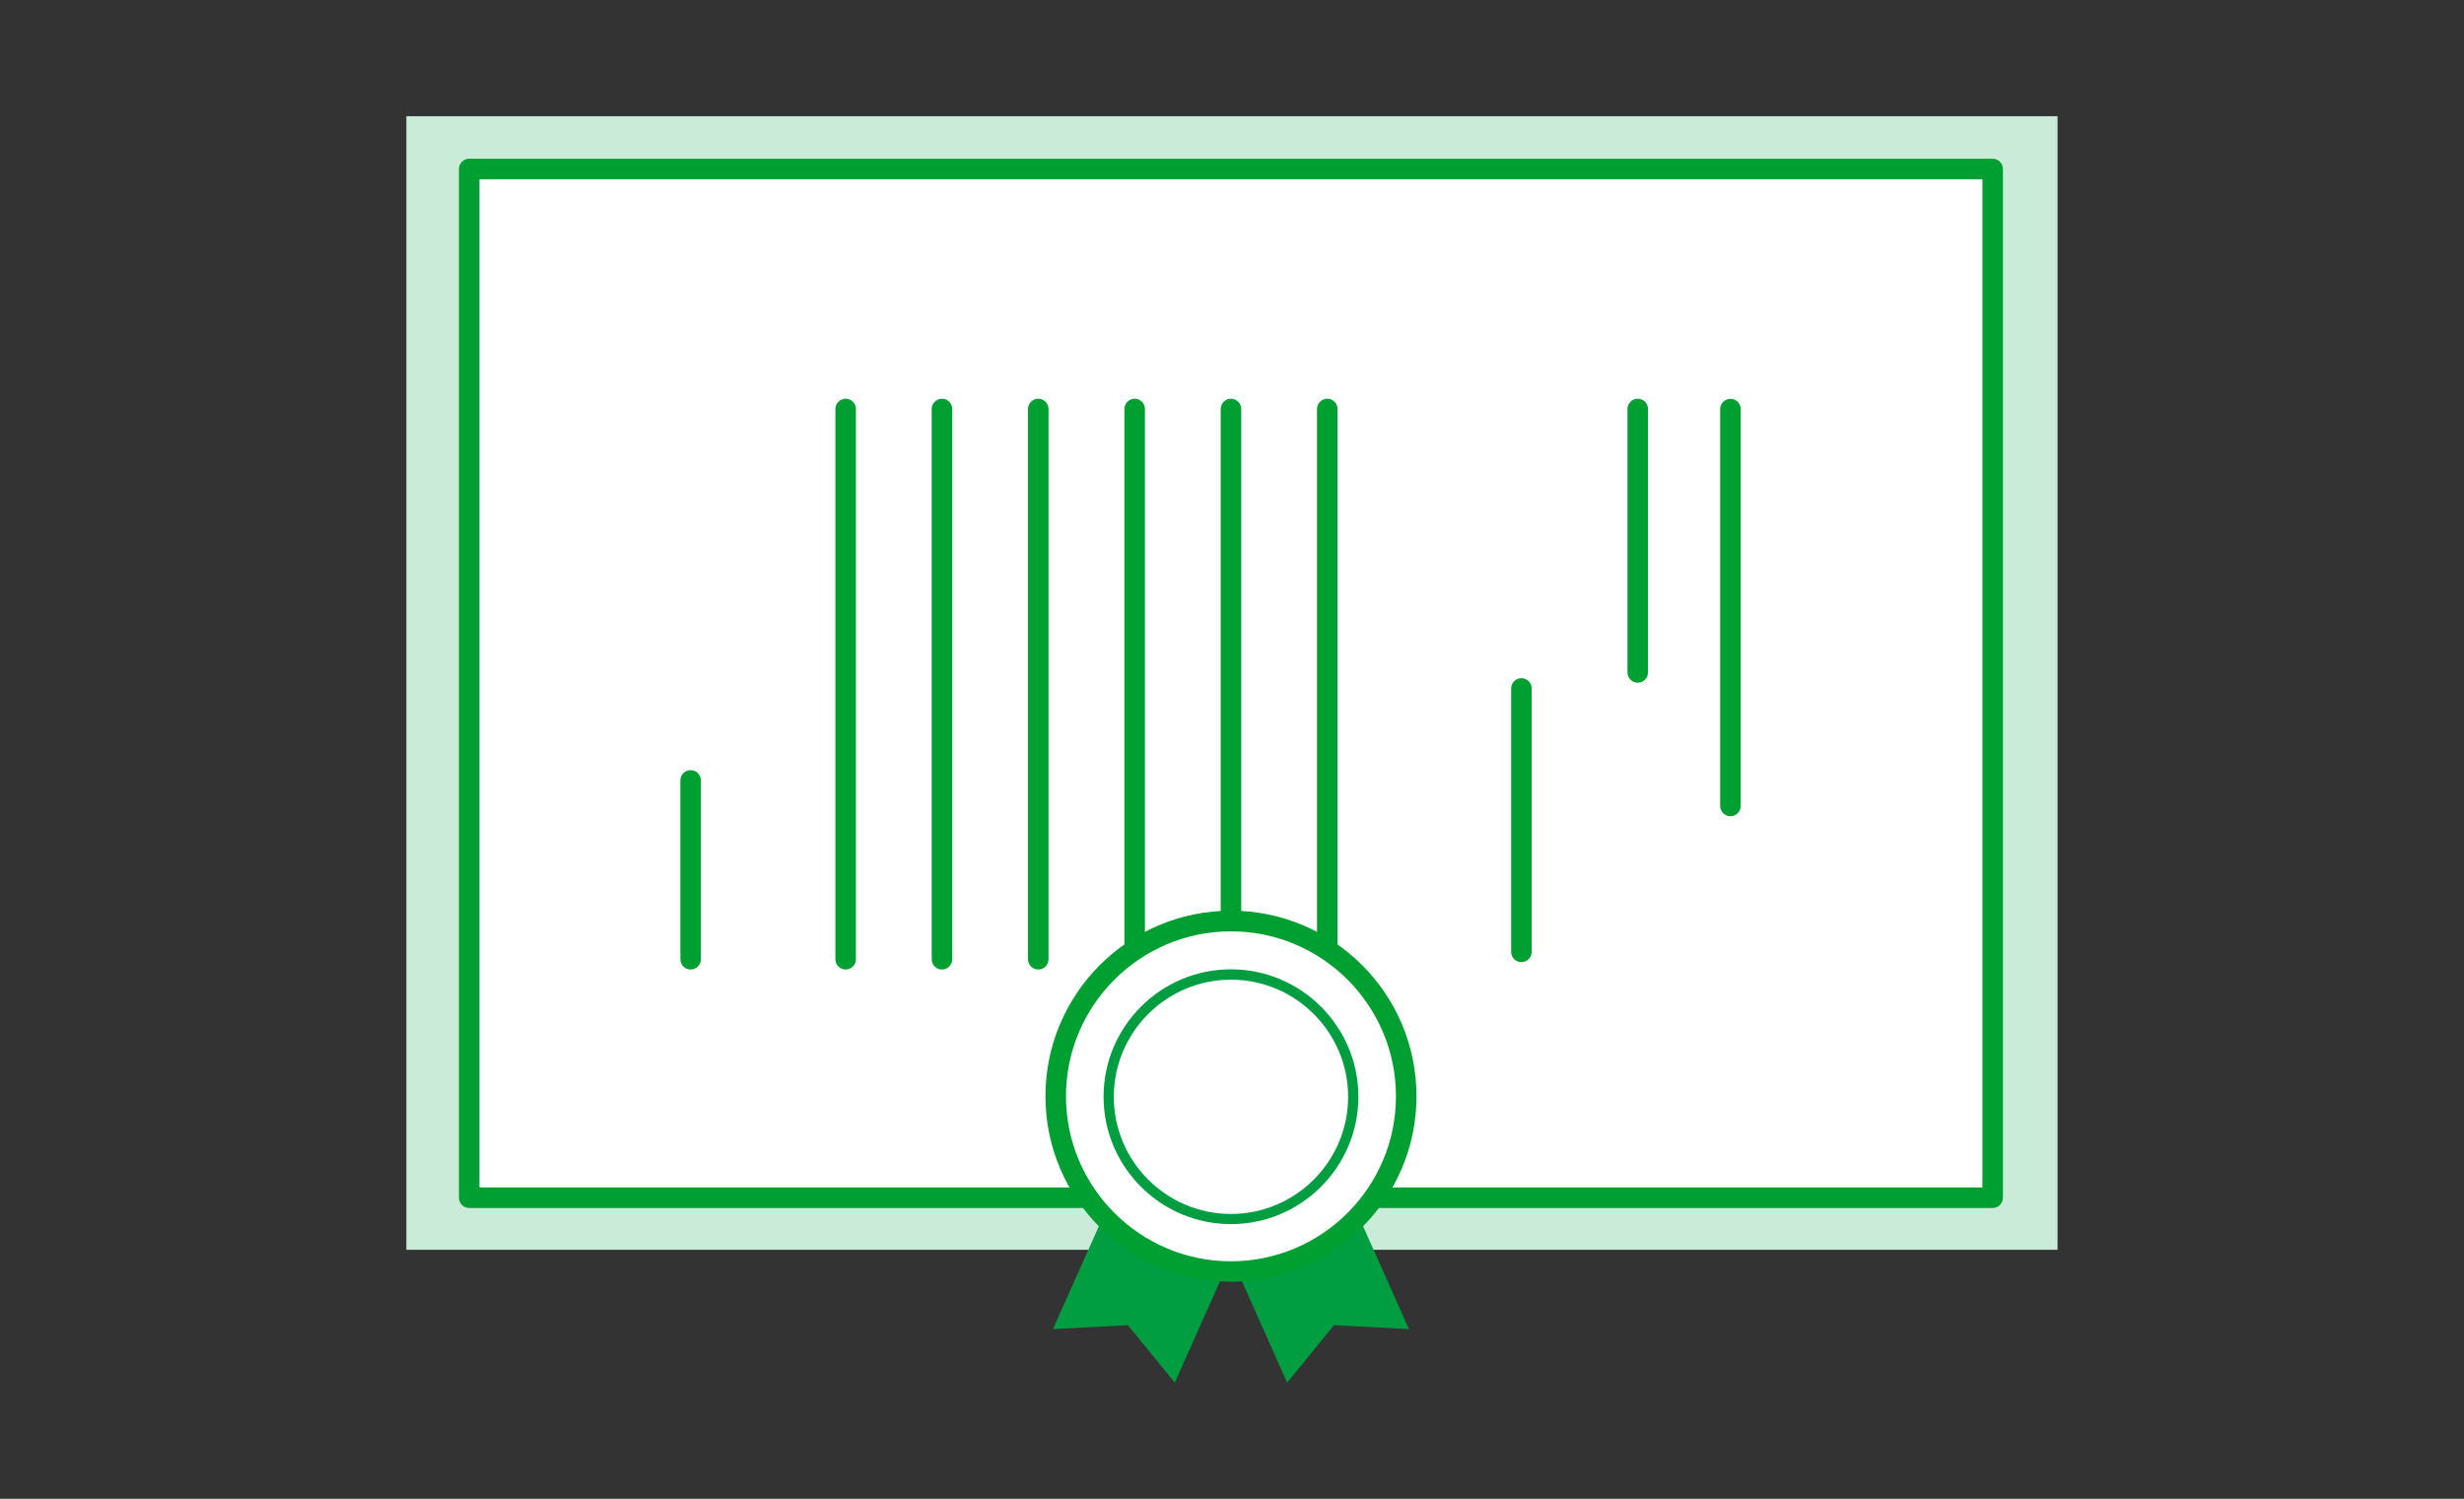 <?xml version="1.0" encoding="UTF-8"?>
<svg id="D" xmlns="http://www.w3.org/2000/svg" xmlns:xlink="http://www.w3.org/1999/xlink" viewBox="0 0 240 146">
  <rect x="0" y="0" width="240" height="146" fill="#333333" stroke="none"/>
  <defs>
    <clipPath id="clippath">
      <rect x="-48" width="336" height="146" fill="none" stroke-width="0"/>
    </clipPath>
  </defs>
  <g clip-path="url(#clippath)">
    <g>
      <rect x="39.58" y="11.32" width="160.83" height="110.42" fill="#c9ebd7" stroke-width="0"/>
      <g>
        <rect x="45.7" y="16.46" width="148.39" height="100.21" fill="#fff" stroke-width="0"/>
        <path d="M194.1,117.67H45.7c-.55,0-1-.45-1-1V16.46c0-.55.45-1,1-1h148.39c.55,0,1,.45,1,1v100.21c0,.55-.45,1-1,1ZM46.7,115.67h146.39V17.46H46.7v98.21Z" fill="#009f31" stroke-width="0"/>
      </g>
      <path d="M168.55,79.51c-.55,0-1-.45-1-1v-38.66c0-.55.45-1,1-1s1,.45,1,1v38.66c0,.55-.45,1-1,1Z" fill="#009f31" stroke-width="0"/>
      <path d="M129.28,94.44c-.55,0-1-.45-1-1v-53.6c0-.55.45-1,1-1s1,.45,1,1v53.6c0,.55-.45,1-1,1Z" fill="#009f31" stroke-width="0"/>
      <path d="M119.9,94.44c-.55,0-1-.45-1-1v-53.6c0-.55.45-1,1-1s1,.45,1,1v53.6c0,.55-.45,1-1,1Z" fill="#009f31" stroke-width="0"/>
      <path d="M110.52,94.44c-.55,0-1-.45-1-1v-53.6c0-.55.45-1,1-1s1,.45,1,1v53.6c0,.55-.45,1-1,1Z" fill="#009f31" stroke-width="0"/>
      <path d="M101.13,94.44c-.55,0-1-.45-1-1v-53.6c0-.55.45-1,1-1s1,.45,1,1v53.6c0,.55-.45,1-1,1Z" fill="#009f31" stroke-width="0"/>
      <path d="M91.75,94.44c-.55,0-1-.45-1-1v-53.6c0-.55.45-1,1-1s1,.45,1,1v53.6c0,.55-.45,1-1,1Z" fill="#009f31" stroke-width="0"/>
      <path d="M82.37,94.44c-.55,0-1-.45-1-1v-53.6c0-.55.45-1,1-1s1,.45,1,1v53.6c0,.55-.45,1-1,1Z" fill="#009f31" stroke-width="0"/>
      <path d="M67.27,94.44c-.55,0-1-.45-1-1v-17.42c0-.55.45-1,1-1s1,.45,1,1v17.42c0,.55-.45,1-1,1Z" fill="#009f31" stroke-width="0"/>
      <path d="M159.52,66.5c-.55,0-1-.45-1-1v-25.66c0-.55.45-1,1-1s1,.45,1,1v25.66c0,.55-.45,1-1,1Z" fill="#009f31" stroke-width="0"/>
      <path d="M148.19,93.72c-.55,0-1-.45-1-1v-25.66c0-.55.45-1,1-1s1,.45,1,1v25.66c0,.55-.45,1-1,1Z" fill="#009f31" stroke-width="0"/>
      <g>
        <polygon points="114.43 134.68 109.86 129.08 102.56 129.47 110.25 112.24 122.11 117.45 114.43 134.68" fill="#009e41" stroke-width="0"/>
        <polygon points="125.37 134.68 129.94 129.08 137.24 129.47 129.55 112.24 117.69 117.45 125.37 134.68" fill="#009e41" stroke-width="0"/>
      </g>
      <g>
        <circle cx="119.9" cy="106.79" r="17.07" fill="#fff" stroke-width="0"/>
        <path d="M119.9,124.85c-9.96,0-18.07-8.1-18.07-18.07s8.1-18.07,18.07-18.07,18.07,8.11,18.07,18.07-8.11,18.07-18.07,18.07ZM119.9,90.72c-8.86,0-16.07,7.21-16.07,16.07s7.21,16.07,16.07,16.07,16.07-7.21,16.07-16.07-7.21-16.07-16.07-16.07Z" fill="#009f31" stroke-width="0"/>
      </g>
      <path d="M119.9,119.24c-6.84,0-12.41-5.57-12.41-12.41s5.57-12.41,12.41-12.41,12.41,5.57,12.41,12.41-5.57,12.41-12.41,12.41ZM119.9,95.43c-6.29,0-11.41,5.12-11.41,11.41s5.12,11.41,11.41,11.41,11.41-5.12,11.41-11.41-5.12-11.41-11.41-11.41Z" fill="#009e41" stroke-width="0"/>
    </g>
  </g>
</svg>